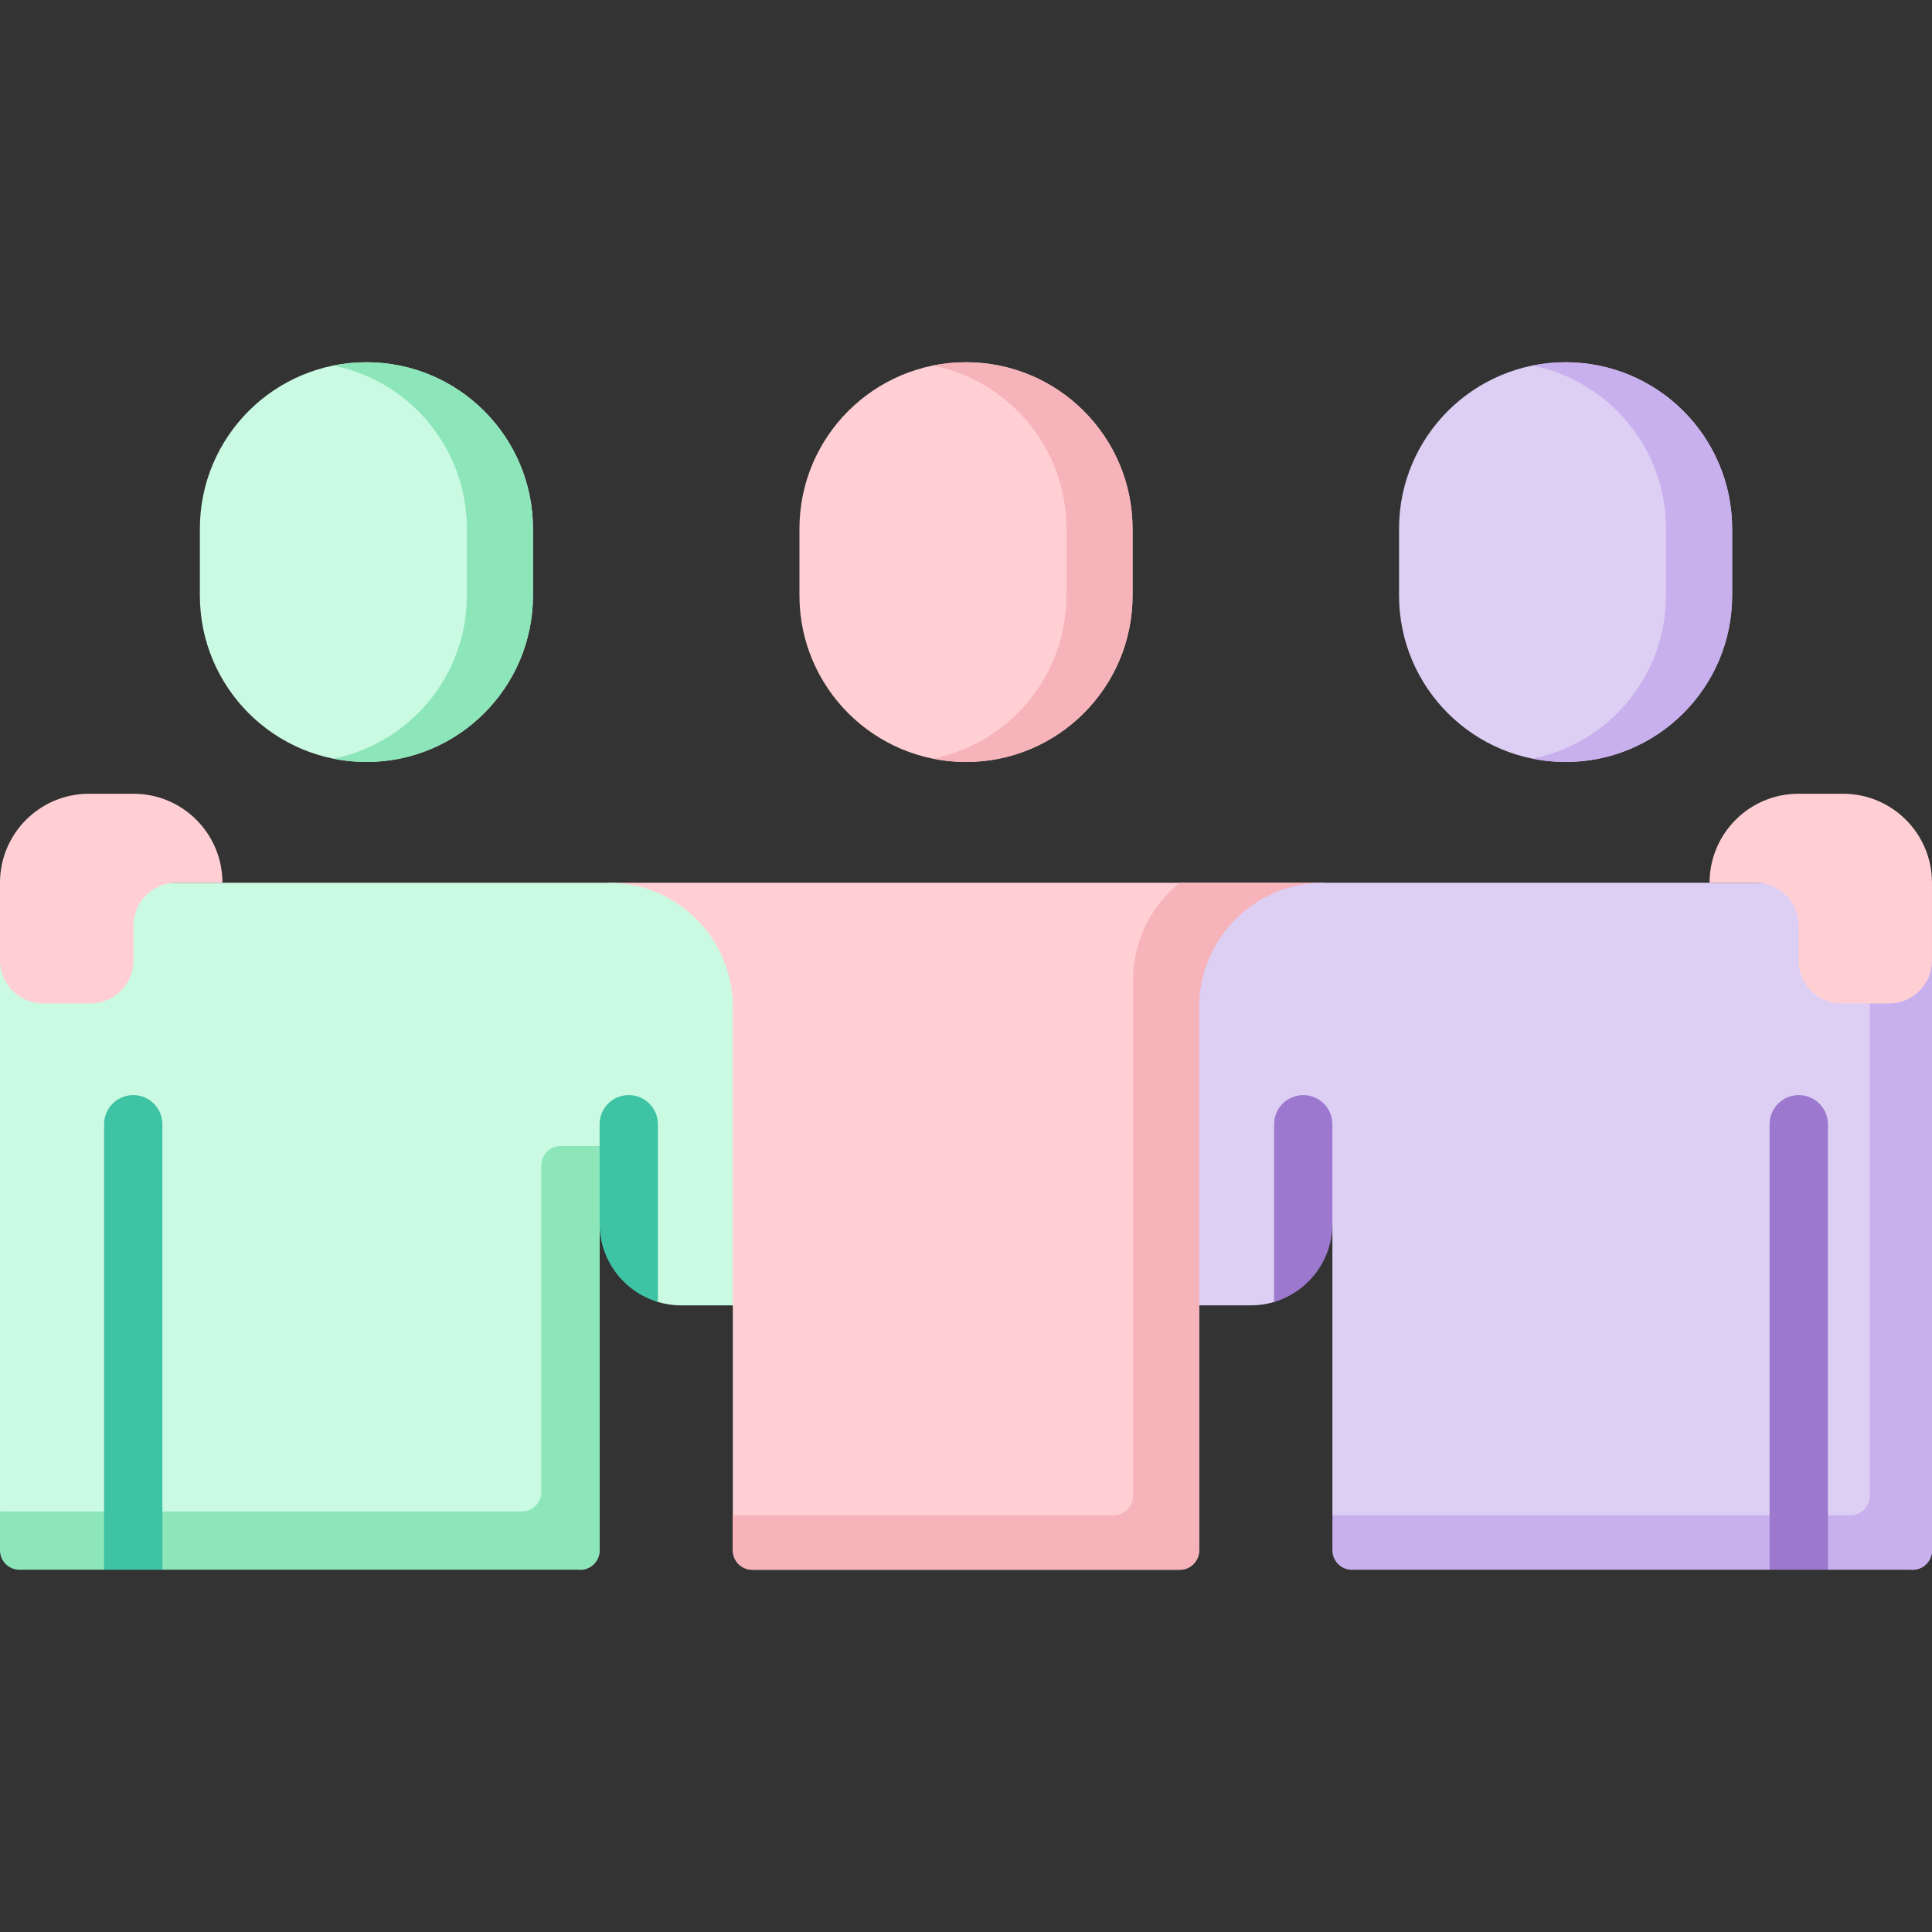 <svg width="120" height="120" viewBox="0 0 120 120" fill="none" xmlns="http://www.w3.org/2000/svg">
    <rect x="0" y="0" width="120" height="120" fill="#333333" stroke="none"/>
    <path d="M37.791 54.828V63.104L45.517 81.078V96.293C45.517 96.96 46.058 97.501 46.725 97.501H73.276C73.942 97.501 74.483 96.96 74.483 96.293V81.078L82.209 63.104V54.828H37.791Z"
          fill="#FFCFD4"/>
    <path d="M73.282 54.828C71.512 56.244 70.378 58.422 70.378 60.864V92.913C70.378 93.58 69.838 94.12 69.171 94.12H45.518V96.293C45.518 96.96 46.058 97.501 46.725 97.501H73.276C73.943 97.501 74.483 96.96 74.483 96.293V81.078L82.21 63.104V54.828H73.282V54.828Z"
          fill="#F7B3BA"/>
    <path d="M37.791 54.828H10.957C8.321 54.828 5.749 55.639 3.589 57.149L0 59.66V93.879L36.035 97.501C36.701 97.501 37.242 96.96 37.242 96.293V76.008C37.242 77.614 40.198 80.661 40.804 80.85C41.281 80.998 41.787 81.078 42.312 81.078H45.517V62.554C45.517 58.287 42.058 54.828 37.791 54.828Z"
          fill="#CBFAE3"/>
    <path d="M39.053 71.178H34.827C34.16 71.178 33.62 71.718 33.62 72.385V92.671C33.62 93.337 33.08 93.878 32.413 93.878H0V96.292C0 96.959 0.54 97.499 1.207 97.499H6.465L8.276 95.009L10.087 97.499H36.035C36.701 97.499 37.242 96.959 37.242 96.292V76.007L39.053 71.178Z"
          fill="#8CE6BA"/>
    <path d="M82.209 54.828H109.042C111.678 54.828 114.251 55.639 116.411 57.149L120 59.66V96.293C120 96.96 119.459 97.501 118.792 97.501L82.758 94.12V76.008C82.758 77.251 80.098 80.582 79.136 80.868C78.677 81.005 78.191 81.078 77.688 81.078H74.482V62.555C74.482 58.287 77.942 54.828 82.209 54.828Z"
          fill="#DDCEF3"/>
    <path d="M116.411 57.149C115.714 56.662 116.907 56.248 116.136 55.91V92.913C116.136 93.58 115.596 94.12 114.929 94.12H82.758V96.293C82.758 96.96 83.298 97.501 83.965 97.501H109.913L111.724 95.061L113.535 97.501H118.792C119.459 97.501 120 96.96 120 96.293V59.66L116.411 57.149Z"
          fill="#C8AFEE"/>
    <path d="M60 47.328C54.287 47.328 49.655 42.696 49.655 36.983V32.845C49.655 27.131 54.287 22.5 60 22.5C65.713 22.5 70.345 27.131 70.345 32.845V36.983C70.345 42.696 65.713 47.328 60 47.328Z"
          fill="#FFCFD4"/>
    <path d="M13.815 54.827H10.957C9.484 54.827 8.289 56.022 8.289 57.495V59.658C8.289 61.132 7.094 62.327 5.62 62.327H2.669C1.195 62.327 0 61.132 0 59.658V54.827C0 51.775 2.474 49.301 5.526 49.301H8.289C11.341 49.301 13.815 51.775 13.815 54.827Z"
          fill="#FFCFD4"/>
    <path d="M22.759 47.328C17.046 47.328 12.414 42.696 12.414 36.983V32.845C12.414 27.131 17.046 22.5 22.759 22.5C28.472 22.5 33.104 27.131 33.104 32.845V36.983C33.104 42.696 28.472 47.328 22.759 47.328Z"
          fill="#CBFAE3"/>
    <path d="M97.241 47.328C102.955 47.328 107.586 42.696 107.586 36.983V32.845C107.586 27.131 102.955 22.5 97.241 22.5C91.528 22.5 86.897 27.131 86.897 32.845V36.983C86.897 42.696 91.528 47.328 97.241 47.328Z"
          fill="#DDCEF3"/>
    <path d="M60 22.5C59.297 22.5 58.611 22.57 57.947 22.704C62.677 23.656 66.24 27.834 66.24 32.845V36.983C66.24 41.993 62.677 46.172 57.947 47.124C58.611 47.258 59.297 47.328 59.999 47.328C65.713 47.328 70.344 42.696 70.344 36.983V32.845C70.344 27.131 65.713 22.5 60 22.5Z"
          fill="#F7B3BA"/>
    <path d="M22.759 22.5C22.056 22.5 21.37 22.57 20.706 22.704C25.436 23.656 28.998 27.834 28.998 32.845V36.983C28.998 41.993 25.436 46.172 20.706 47.124C21.369 47.258 22.056 47.328 22.758 47.328C28.472 47.328 33.103 42.696 33.103 36.983V32.845C33.103 27.131 28.472 22.5 22.759 22.5Z"
          fill="#8CE6BA"/>
    <path d="M97.242 22.5C96.539 22.5 95.853 22.57 95.189 22.704C99.92 23.656 103.482 27.834 103.482 32.845V36.983C103.482 41.993 99.92 46.172 95.189 47.124C95.853 47.258 96.539 47.328 97.242 47.328C102.955 47.328 107.586 42.696 107.586 36.983V32.845C107.586 27.131 102.955 22.5 97.242 22.5Z"
          fill="#C8AFEE"/>
    <path d="M106.185 54.827H109.042C110.516 54.827 111.711 56.022 111.711 57.495V59.658C111.711 61.132 112.905 62.327 114.379 62.327H117.331C118.805 62.327 119.999 61.132 119.999 59.658V54.827C119.999 51.775 117.525 49.301 114.473 49.301H111.71C108.659 49.301 106.185 51.775 106.185 54.827Z"
          fill="#FFCFD4"/>
    <path d="M111.724 68.018C110.724 68.018 109.913 68.828 109.913 69.828V97.501H113.535V69.828C113.535 68.828 112.724 68.018 111.724 68.018Z"
          fill="#9C79CE"/>
    <path d="M8.276 68.018C7.276 68.018 6.465 68.828 6.465 69.828V97.501H10.087V69.828C10.087 68.828 9.276 68.018 8.276 68.018Z"
          fill="#3EC3A4"/>
    <path d="M82.758 76.015V69.828C82.758 68.828 81.948 68.018 80.948 68.018C79.947 68.018 79.137 68.828 79.137 69.828V80.868C81.229 80.246 82.755 78.309 82.758 76.015Z"
          fill="#9C79CE"/>
    <path d="M39.053 68.018C38.053 68.018 37.242 68.828 37.242 69.828V76.015C37.245 78.309 38.772 80.246 40.864 80.868V69.828C40.864 68.828 40.053 68.018 39.053 68.018Z"
          fill="#3EC3A4"/>
</svg>
